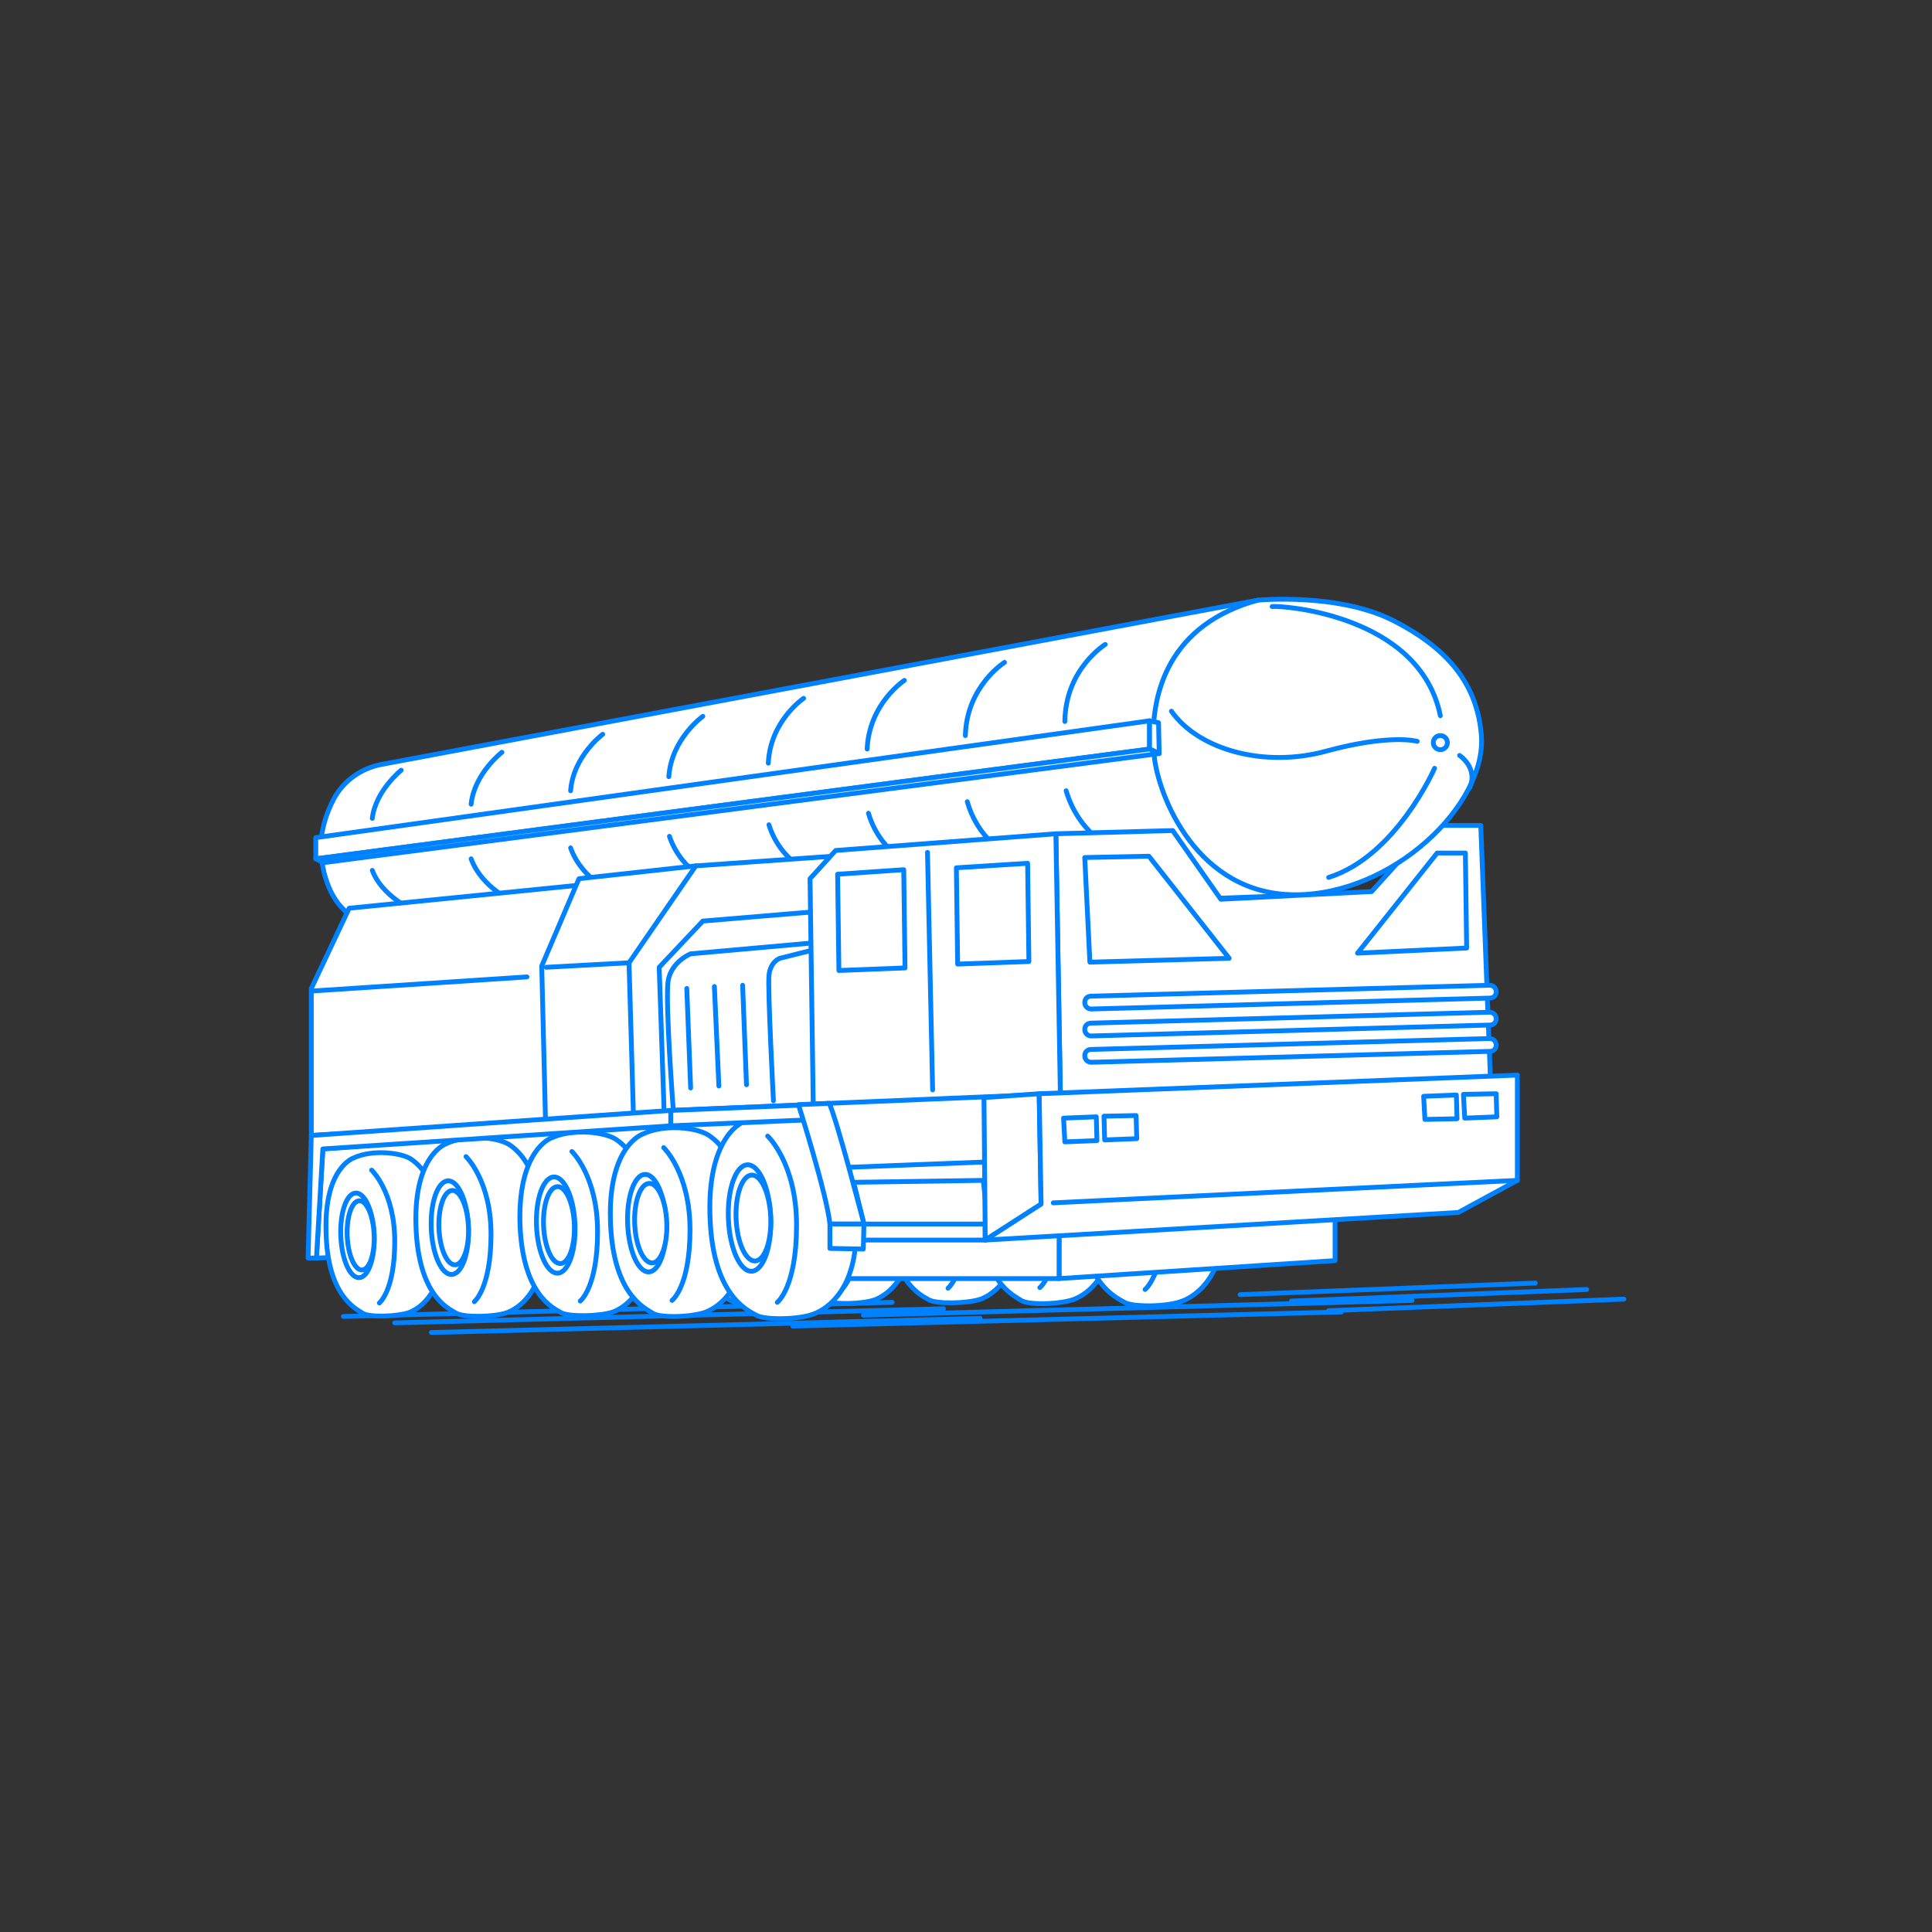 <?xml version="1.0" encoding="utf-8"?>
<!-- Generator: Adobe Illustrator 22.0.1, SVG Export Plug-In . SVG Version: 6.00 Build 0)  -->
<svg version="1.1" id="レイヤー_1" xmlns="http://www.w3.org/2000/svg" xmlns:xlink="http://www.w3.org/1999/xlink" x="0px"
	 y="0px" viewBox="0 0 301 301" style="enable-background:new 0 0 301 301;" xml:space="preserve">
<rect x="0" y="0" width="301" height="301" fill="#333333" stroke="none"/>
<style type="text/css">
	.st0{fill:none;}
	.st1{fill:#FFFFFF;stroke:#0081FF;stroke-width:0.75;stroke-linecap:round;stroke-linejoin:round;stroke-miterlimit:10;}
	.st2{fill:none;stroke:#0081FF;stroke-width:0.75;stroke-linecap:round;stroke-linejoin:round;stroke-miterlimit:10;}
</style>
<g id="guide">
</g>
<rect x="0" y="1" class="st0" width="300" height="300"/>
<g>
	<line class="st1" x1="134.5" y1="204.9" x2="220" y2="202.6"/>
	<line class="st1" x1="123.5" y1="206.6" x2="209" y2="204.4"/>
	<g>
		<line class="st1" x1="53.5" y1="205.1" x2="139" y2="202.9"/>
		<line class="st1" x1="61.5" y1="206.1" x2="147" y2="203.9"/>
		<line class="st1" x1="67.2" y1="207.6" x2="152.7" y2="205.4"/>
	</g>
	<g>
		<line class="st1" x1="193.2" y1="201.7" x2="239.2" y2="199.9"/>
		<line class="st1" x1="201.2" y1="202.7" x2="247.2" y2="200.9"/>
		<line class="st1" x1="207" y1="204.2" x2="253" y2="202.4"/>
	</g>
	<g>
		<g>
			<path class="st1" d="M61.5,144.7c-4.2,0.2-8.2-2-10-5.9c-0.8-1.7-1.4-3.8-1.5-6.4c-0.1-3,0.9-5.9,2.1-8.1
				c1.5-2.7,4.2-4.6,7.3-5.2L196,93.5c0,0-13.3,7.3-12.8,21.6c0.5,13,10.2,23.7,18.7,24.4L61.5,144.7z"/>
			<g>
				<path class="st2" d="M172.2,100.4c0,0-6.2,3.8-6.3,12"/>
				<path class="st2" d="M156.5,103.2c0,0-5.9,3.7-6.1,11.4"/>
				<path class="st2" d="M140.9,106c0,0-5.5,3.6-5.8,10.7"/>
				<path class="st2" d="M125.2,108.8c0,0-5.2,3.5-5.5,10.1"/>
				<path class="st2" d="M109.5,111.6c0,0-4.9,3.5-5.3,9.4"/>
				<path class="st2" d="M93.9,114.4c0,0-4.6,3.4-5,8.8"/>
				<path class="st2" d="M78.2,117.2c0,0-4.3,3.3-4.8,8.1"/>
				<path class="st2" d="M62.5,120c0,0-4,3.2-4.5,7.5"/>
			</g>
			<g>
				<path class="st2" d="M175.3,133.2c0,0-6.9-2.2-9.2-10"/>
				<path class="st2" d="M159.4,134.4c0,0-6.6-2.1-8.7-9.5"/>
				<path class="st2" d="M143.6,135.6c0,0-6.3-2.1-8.3-8.9"/>
				<path class="st2" d="M127.7,136.8c0,0-6-2.1-7.9-8.3"/>
				<path class="st2" d="M111.8,138.1c0,0-5.6-2.1-7.5-7.8"/>
				<path class="st2" d="M96,139.3c0,0-5.3-2.1-7.1-7.2"/>
				<path class="st2" d="M80.1,140.5c0,0-5-2.1-6.7-6.7"/>
				<path class="st2" d="M64.2,141.7c0,0-4.7-2.1-6.2-6.1"/>
			</g>
		</g>
		<g>
			<g>
				<path class="st1" d="M112.4,178.4c0,0-4.6,1.5-4.3,11.5c0.2,10.1,4.7,12,5.7,12.7c1.1,0.7,5.5,0.5,7.2-0.1s5.8-3.3,5.2-11.7
					c-0.5-8.4-3.2-11-4.7-12.1C120.1,177.6,115.5,177,112.4,178.4z"/>
				
					<ellipse transform="matrix(0.999 -4.036332e-02 4.036332e-02 0.999 -7.597 4.718)" class="st1" cx="113" cy="190.5" rx="2.6" ry="6.6"/>
				
					<ellipse transform="matrix(0.999 -4.036332e-02 4.036332e-02 0.999 -7.596 4.738)" class="st1" cx="113.5" cy="190.5" rx="2.1" ry="5.4"/>
				<path class="st2" d="M115.3,180.3c0,0,3.6,3.4,3.6,11.1s-2.4,9.6-2.4,9.6"/>
			</g>
			<g>
				<path class="st1" d="M126.8,176.2c0,0-5,1.7-4.7,12.6c0.3,11.1,5.1,13.1,6.3,13.8s6,0.6,7.9-0.1c1.9-0.7,6.3-3.6,5.7-12.8
					c-0.6-9.2-3.5-12-5.1-13.2C135.2,175.2,130.2,174.6,126.8,176.2z"/>
				
					<ellipse transform="matrix(0.999 -4.036332e-02 4.036332e-02 0.999 -7.539 5.3)" class="st1" cx="127.5" cy="189.3" rx="2.9" ry="7.3"/>
				
					<ellipse transform="matrix(0.999 -4.036332e-02 4.036332e-02 0.999 -7.537 5.322)" class="st1" cx="128" cy="189.3" rx="2.3" ry="5.8"/>
				<path class="st2" d="M129.9,178.2c0,0,3.9,3.7,3.9,12.1s-2.6,10.5-2.6,10.5"/>
			</g>
			<g>
				<path class="st1" d="M143.2,175.3c0,0-5.1,1.7-4.9,13c0.3,11.4,5.2,13.5,6.4,14.2c1.2,0.7,6.1,0.6,8.1-0.1
					c1.9-0.7,6.5-3.7,5.9-13.2c-0.6-9.4-3.6-12.4-5.3-13.6C151.8,174.4,146.6,173.7,143.2,175.3z"/>
				
					<ellipse transform="matrix(0.999 -4.036330e-02 4.036330e-02 0.999 -7.508 5.962)" class="st1" cx="143.9" cy="188.9" rx="3" ry="7.5"/>
				
					<ellipse transform="matrix(0.999 -4.036330e-02 4.036330e-02 0.999 -7.507 5.985)" class="st1" cx="144.5" cy="188.9" rx="2.4" ry="6"/>
				<path class="st2" d="M146.4,177.4c0,0,4,3.8,4,12.5c0,8.7-2.7,10.8-2.7,10.8"/>
			</g>
			<g>
				<path class="st1" d="M157.5,174.7c0,0-5.3,1.8-5,13.3c0.3,11.7,5.4,13.8,6.6,14.6c1.2,0.8,6.3,0.6,8.3-0.2s6.6-3.8,6-13.5
					c-0.6-9.7-3.7-12.7-5.4-13.9C166.3,173.7,161,173,157.5,174.7z"/>
				
					<ellipse transform="matrix(0.999 -4.036329e-02 4.036329e-02 0.999 -7.484 6.537)" class="st1" cx="158.1" cy="188.6" rx="3" ry="7.6"/>
				
					<ellipse transform="matrix(0.999 -4.036329e-02 4.036329e-02 0.999 -7.482 6.561)" class="st1" cx="158.7" cy="188.6" rx="2.5" ry="6.2"/>
				<path class="st2" d="M160.7,176.8c0,0,4.1,3.9,4.1,12.8c0,8.9-2.8,11-2.8,11"/>
			</g>
			<g>
				<path class="st1" d="M173.4,172.7c0,0-5.7,1.9-5.4,14.4c0.3,12.7,5.8,15,7.2,15.8c1.3,0.8,6.8,0.7,9-0.2
					c2.2-0.8,7.2-4.2,6.5-14.7c-0.7-10.5-4-13.8-5.9-15.1C182.9,171.6,177.2,170.9,173.4,172.7z"/>
				
					<ellipse transform="matrix(0.999 -4.036332e-02 4.036332e-02 0.999 -7.438 7.181)" class="st1" cx="174.1" cy="187.8" rx="3.3" ry="8.3"/>
				
					<ellipse transform="matrix(0.999 -4.036332e-02 4.036332e-02 0.999 -7.437 7.206)" class="st1" cx="174.7" cy="187.8" rx="2.7" ry="6.7"/>
				<path class="st2" d="M176.9,175c0,0,4.5,4.2,4.5,13.9s-3,12-3,12"/>
			</g>
		</g>
		<g>
			<polygon class="st1" points="208,196.4 165,199.2 165,190.2 208,187.4 			"/>
			<polygon class="st1" points="165,199.2 130,199.2 130.2,190.7 165,190.2 			"/>
		</g>
		<polygon class="st1" points="49.3,196 130.2,193.2 153.5,193.2 153.3,171 50.3,179 		"/>
		<g>
			<g>
				<path class="st1" d="M55.1,180.4c0,0-4.6,1.5-4.3,11.5c0.2,10.1,4.7,12,5.7,12.7c1.1,0.7,5.5,0.5,7.2-0.1s5.8-3.3,5.2-11.7
					c-0.5-8.4-3.2-11-4.7-12.1C62.8,179.6,58.1,179,55.1,180.4z"/>
				
					<ellipse transform="matrix(0.999 -4.036332e-02 4.036332e-02 0.999 -7.724 2.405)" class="st1" cx="55.7" cy="192.5" rx="2.6" ry="6.6"/>
				
					<ellipse transform="matrix(0.999 -4.036332e-02 4.036332e-02 0.999 -7.723 2.426)" class="st1" cx="56.2" cy="192.5" rx="2.1" ry="5.4"/>
				<path class="st2" d="M57.9,182.3c0,0,3.6,3.4,3.6,11.1s-2.4,9.6-2.4,9.6"/>
			</g>
			<g>
				<path class="st1" d="M69.5,178.2c0,0-5,1.7-4.7,12.6c0.3,11.1,5.1,13.1,6.3,13.8c1.2,0.7,6,0.6,7.9-0.1
					c1.9-0.7,6.3-3.6,5.7-12.8s-3.5-12-5.1-13.2C77.9,177.2,72.8,176.6,69.5,178.2z"/>
				
					<ellipse transform="matrix(0.999 -4.036332e-02 4.036332e-02 0.999 -7.666 2.987)" class="st1" cx="70.1" cy="191.3" rx="2.9" ry="7.3"/>
				
					<ellipse transform="matrix(0.999 -4.036332e-02 4.036332e-02 0.999 -7.665 3.01)" class="st1" cx="70.7" cy="191.3" rx="2.3" ry="5.8"/>
				<path class="st2" d="M72.6,180.2c0,0,3.9,3.7,3.9,12.1s-2.6,10.5-2.6,10.5"/>
			</g>
			<g>
				<path class="st1" d="M85.9,177.3c0,0-5.1,1.7-4.9,13c0.3,11.4,5.2,13.5,6.4,14.2c1.2,0.7,6.1,0.6,8.1-0.1
					c1.9-0.7,6.5-3.7,5.9-13.2s-3.6-12.4-5.3-13.6C94.5,176.4,89.3,175.7,85.9,177.3z"/>
				
					<ellipse transform="matrix(0.999 -4.036330e-02 4.036330e-02 0.999 -7.636 3.65)" class="st1" cx="86.6" cy="190.9" rx="3" ry="7.5"/>
				
					<ellipse transform="matrix(0.999 -4.036330e-02 4.036330e-02 0.999 -7.635 3.673)" class="st1" cx="87.1" cy="190.9" rx="2.4" ry="6"/>
				<path class="st2" d="M89.1,179.4c0,0,4,3.8,4,12.5c0,8.7-2.7,10.8-2.7,10.8"/>
			</g>
			<g>
				<path class="st1" d="M100.1,176.7c0,0-5.3,1.8-5,13.3c0.3,11.7,5.4,13.8,6.6,14.6s6.3,0.6,8.3-0.2c2-0.8,6.6-3.8,6-13.5
					c-0.6-9.7-3.7-12.7-5.4-13.9C108.9,175.7,103.6,175,100.1,176.7z"/>
				
					<ellipse transform="matrix(0.999 -4.036329e-02 4.036329e-02 0.999 -7.611 4.224)" class="st1" cx="100.8" cy="190.6" rx="3" ry="7.6"/>
				
					<ellipse transform="matrix(0.999 -4.036329e-02 4.036329e-02 0.999 -7.61 4.248)" class="st1" cx="101.4" cy="190.6" rx="2.5" ry="6.2"/>
				<path class="st2" d="M103.4,178.8c0,0,4.1,3.9,4.1,12.8c0,8.9-2.8,11-2.8,11"/>
			</g>
			<g>
				<path class="st1" d="M116,174.7c0,0-5.7,1.9-5.4,14.4c0.3,12.7,5.8,15,7.2,15.8c1.3,0.8,6.8,0.7,9-0.2c2.2-0.8,7.2-4.2,6.5-14.7
					c-0.7-10.5-4-13.8-5.9-15.1C125.6,173.6,119.8,172.9,116,174.7z"/>
				
					<ellipse transform="matrix(0.999 -4.036332e-02 4.036332e-02 0.999 -7.566 4.868)" class="st1" cx="116.8" cy="189.8" rx="3.3" ry="8.3"/>
				
					<ellipse transform="matrix(0.999 -4.036332e-02 4.036332e-02 0.999 -7.564 4.894)" class="st1" cx="117.4" cy="189.8" rx="2.7" ry="6.7"/>
				<path class="st2" d="M119.6,177c0,0,4.5,4.2,4.5,13.9s-3,12-3,12"/>
			</g>
		</g>
		<polygon class="st1" points="133,184.2 153.2,183.9 153.9,190.7 134.6,190.7 		"/>
		<polygon class="st1" points="105.2,136.4 54.4,141.5 48.5,154 48.5,176.9 98.7,174.1 100.5,150.1 		"/>
		<line class="st1" x1="48.6" y1="154.4" x2="82.1" y2="152.2"/>
		<polygon class="st1" points="108.4,134.9 90.2,136.9 84.4,150.5 85,175 103.5,174.1 		"/>
		<polygon class="st1" points="130.8,136.1 106.7,138.1 100.5,150.1 103.5,174.1 133.5,173.3 		"/>
		<polygon class="st1" points="127.8,171 131.2,181.9 157,180.9 157.1,169.6 		"/>
		<path class="st1" d="M126.7,146.9l-19.1,1.7c0,0-3,1.2-3.5,4.2s0.8,20.2,0.8,20.2l22.9-1L126.7,146.9z"/>
		<path class="st1" d="M126.3,148.1l-4.8,1.2c0,0-1.5,0.5-1.7,2.7c-0.2,2.2,0.7,19.5,0.7,19.5"/>
		<polygon class="st1" points="129.7,133.4 108.4,134.9 98,150 98.7,174.1 103.5,174.1 102.7,150.7 109.5,143.5 128.7,141.9 		"/>
		<polygon class="st1" points="182.7,129.4 164.5,129.9 165.2,170.4 232.2,167.9 230.7,128.6 223,128.6 213.7,138.9 190.2,140.1 		
			"/>
		<polygon class="st1" points="164.5,129.9 130.2,132.5 126.2,136.9 126.7,172 165.2,170.4 		"/>
		<polygon class="st1" points="153.3,171 153.5,193.2 162.2,187.6 161.9,170.4 		"/>
		<polygon class="st1" points="161.9,170.4 236.4,167.5 236.4,183.9 227.2,188.9 153.5,193.2 162.2,187.6 		"/>
		<line class="st1" x1="164.1" y1="187.4" x2="236.4" y2="183.9"/>
		<g>
			<polygon class="st1" points="104.5,173 129.2,172 129.8,174.3 104.5,175.4 			"/>
			<path class="st1" d="M124.4,172.1c0,0,4.4,13.9,4.9,18.6h5.3c0,0-4.1-15.9-5.4-18.8L124.4,172.1z"/>
		</g>
		<polygon class="st1" points="169,133.6 179,133.4 191.5,149.3 169.8,149.9 		"/>
		<polygon class="st1" points="223.9,132.9 211.5,148.5 228.5,147.7 228.3,132.9 		"/>
		<g>
			<path class="st1" d="M170,157.2c-0.5,0-1-0.4-1-1c0-0.6,0.4-1,1-1l62.1-1.7c0,0,0,0,0,0c0.5,0,1,0.4,1,1c0,0.6-0.4,1-1,1
				L170,157.2C170,157.2,170,157.2,170,157.2z"/>
			<path class="st1" d="M170,161.4c-0.5,0-1-0.4-1-1c0-0.6,0.4-1,1-1l62.1-1.7c0,0,0,0,0,0c0.5,0,1,0.4,1,1c0,0.6-0.4,1-1,1
				L170,161.4C170,161.4,170,161.4,170,161.4z"/>
			<path class="st1" d="M170,165.5c-0.5,0-1-0.4-1-1c0-0.6,0.4-1,1-1l62.1-1.7c0,0,0,0,0,0c0.5,0,1,0.4,1,1c0,0.6-0.4,1-1,1
				L170,165.5C170,165.5,170,165.5,170,165.5z"/>
		</g>
		<line class="st1" x1="144.5" y1="132.8" x2="145.3" y2="169.8"/>
		<polygon class="st1" points="149,135.2 149.2,150.2 160.3,149.8 160.1,134.5 		"/>
		<polygon class="st1" points="130.5,136.2 130.7,151.2 141,150.8 140.8,135.5 		"/>
		<line class="st1" x1="85.1" y1="150.7" x2="98" y2="150"/>
		<line class="st1" x1="107" y1="154" x2="107.6" y2="169.5"/>
		<line class="st1" x1="111.3" y1="153.7" x2="112" y2="169.2"/>
		<line class="st1" x1="115.7" y1="153.5" x2="116.3" y2="169"/>
		<polygon class="st1" points="104.5,175.4 50.3,179 49.3,196 48,196 48.5,176.9 104.5,173 		"/>
		<polygon class="st1" points="129.3,190.7 129.3,194.5 134.5,194.6 134.6,190.7 		"/>
		<g>
			<polygon class="st1" points="165.7,174.2 165.9,177.9 170.9,177.7 170.8,174 			"/>
			<polygon class="st1" points="172,173.9 172.1,177.6 177.1,177.4 177,173.8 			"/>
		</g>
		<g>
			<polygon class="st1" points="221.8,170.8 222,174.4 227,174.3 226.9,170.6 			"/>
			<polygon class="st1" points="228,170.5 228.2,174.2 233.2,174 233.1,170.4 			"/>
		</g>
		<g>
			<path class="st1" d="M196,93.5c0,0,12.7-1.2,21.3,3.3c9.1,4.7,12.9,10.5,13.5,17.8c0.8,10.7-13.7,24.8-29,24.8
				s-21.4-15.4-22-21.8C178.9,107.7,182.4,97.2,196,93.5z"/>
			<circle class="st1" cx="224.4" cy="115.7" r="1.1"/>
			<path class="st2" d="M220.8,115.5c0,0-4.1-1.2-14.1,1.5c-9.7,2.7-20-0.2-24.2-6.2"/>
			<path class="st2" d="M223.5,119.7c0,0-6,13.7-16.5,17"/>
			<path class="st2" d="M198.2,94.5c1.3-0.2,23,1.2,26.2,17"/>
			<path class="st2" d="M227.4,117.7c0,0,2.9,1.9,1.6,5"/>
		</g>
		<g>
			<polygon class="st1" points="49.2,130.5 179.1,112.3 179.1,116.7 49.2,133.8 			"/>
			<polygon class="st1" points="179.1,112.3 180.5,112.6 180.6,117.4 179.1,116.7 			"/>
			<polygon class="st1" points="180.6,117.4 50.4,134.4 49.2,133.8 179.1,116.7 			"/>
		</g>
	</g>
</g>
</svg>
